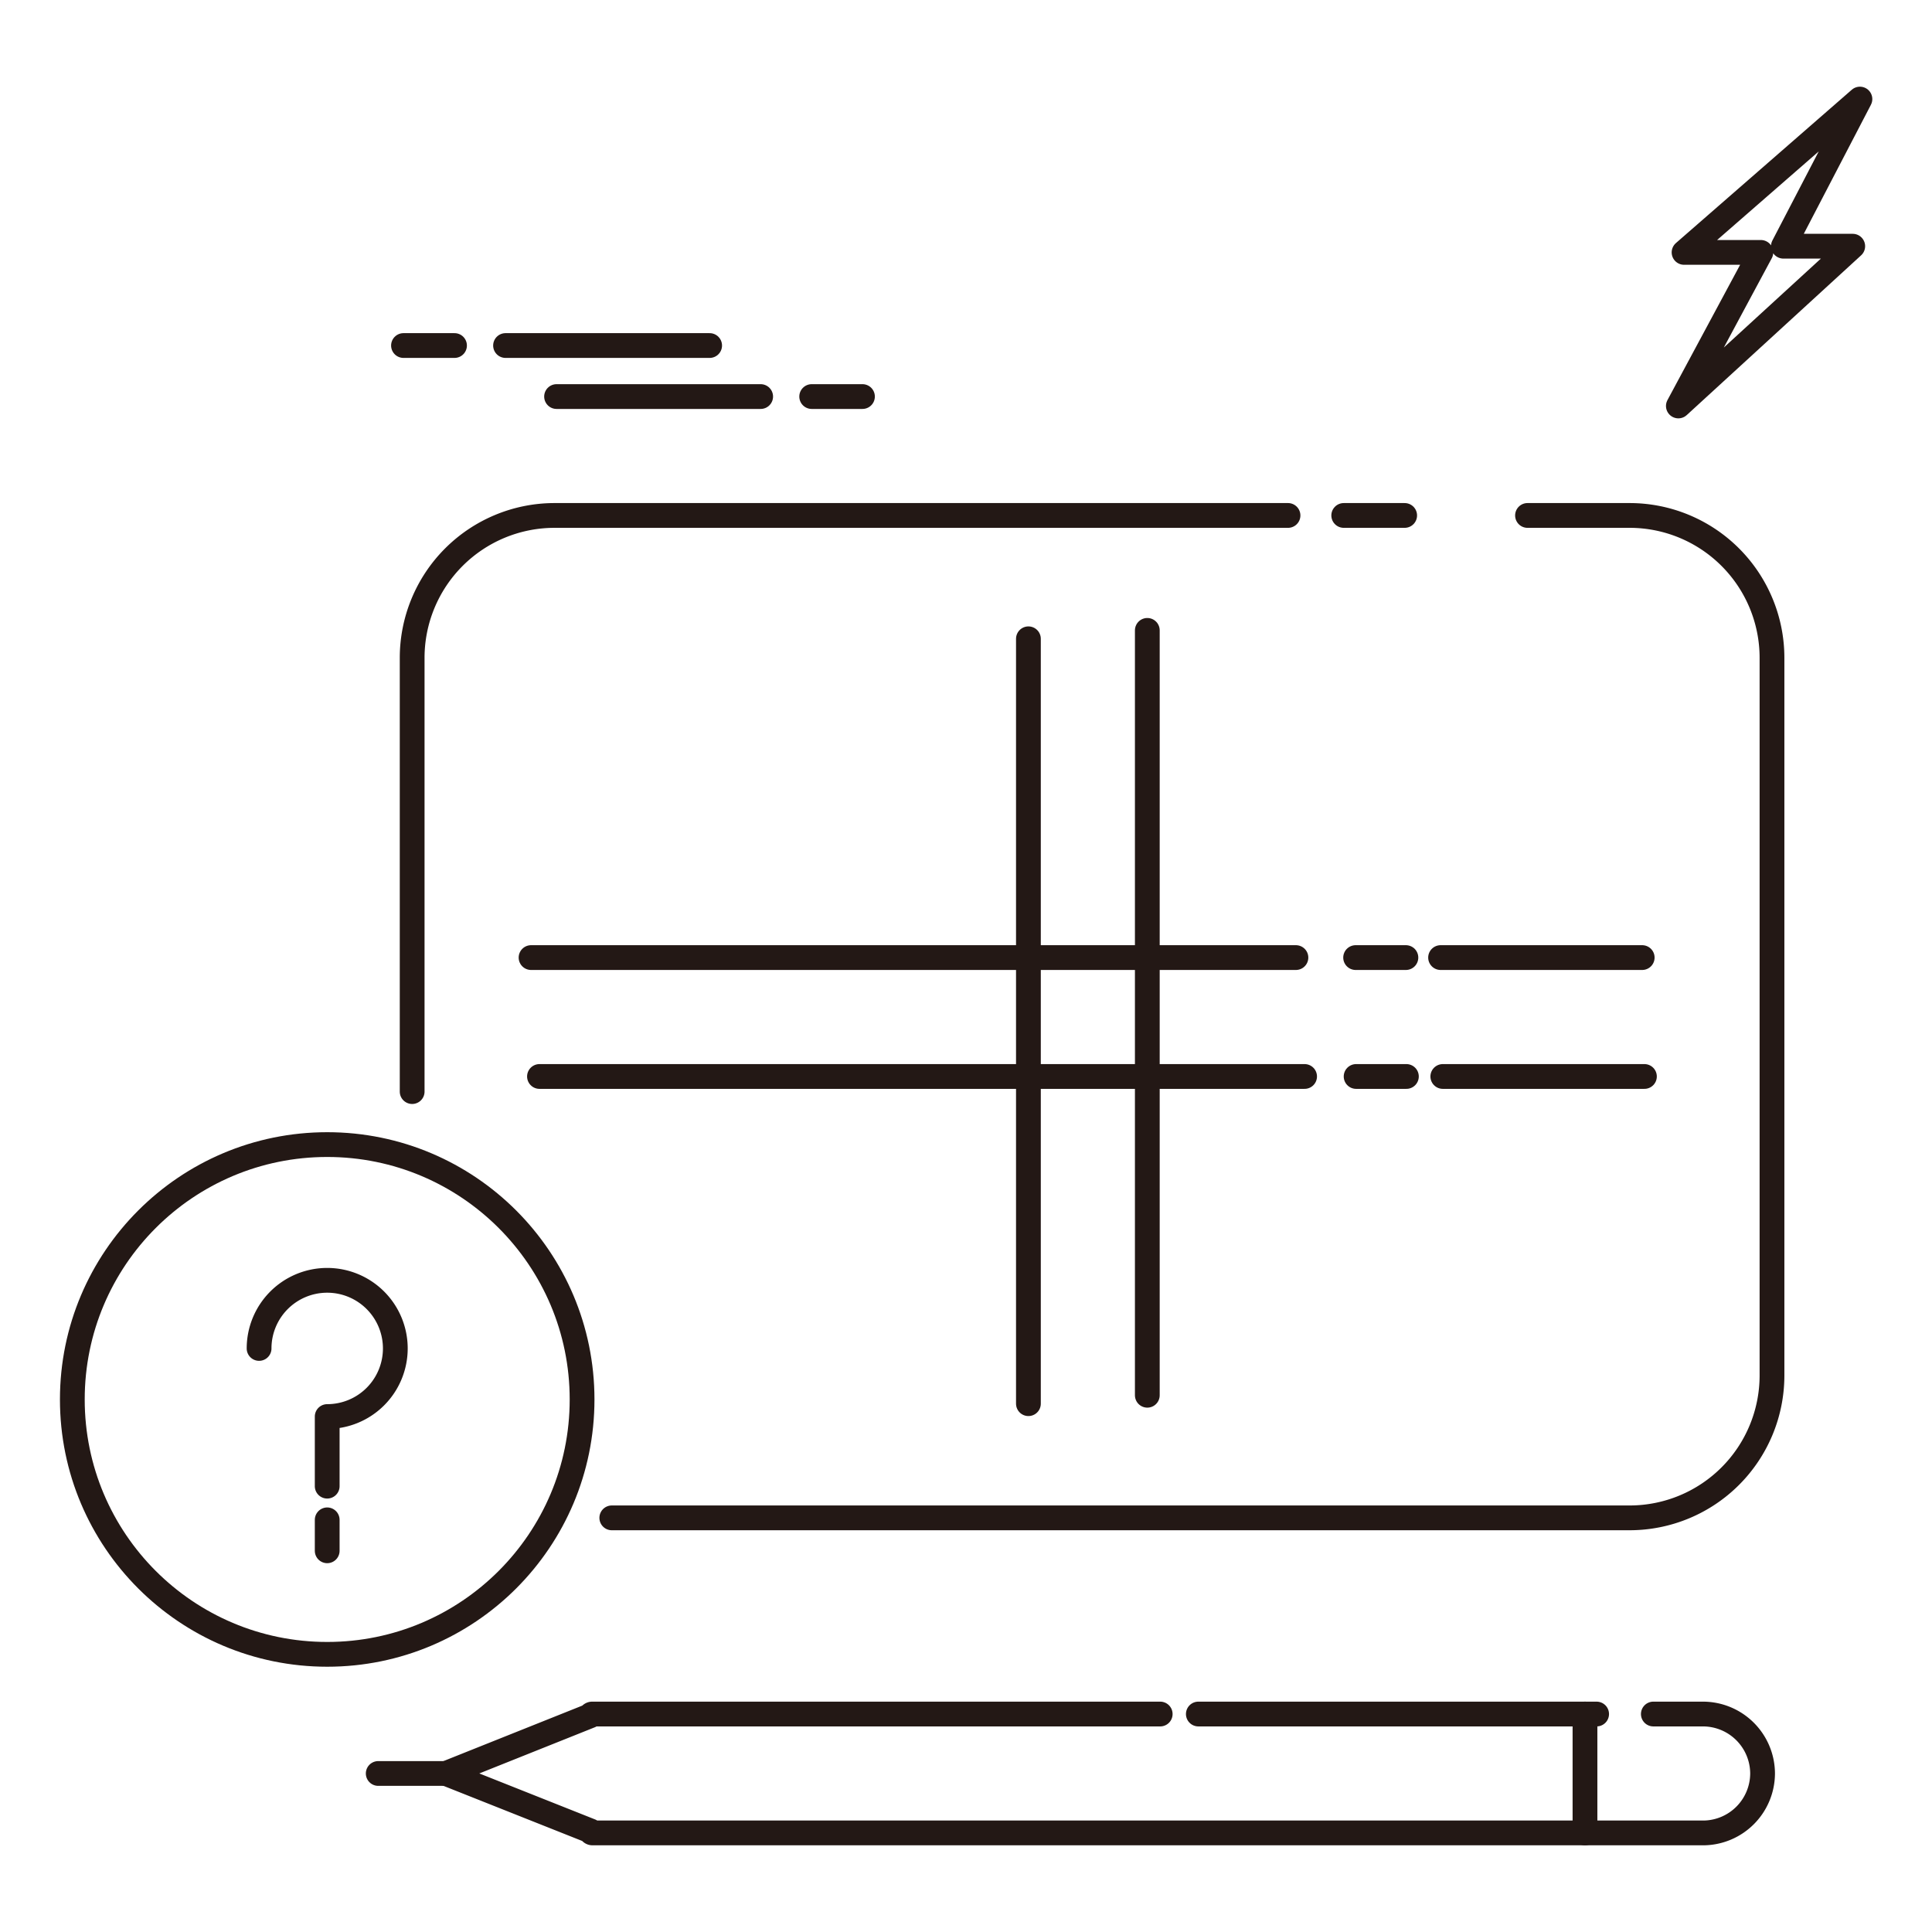 <svg xmlns="http://www.w3.org/2000/svg" viewBox="0 0 78 78"><defs><style>.cls-1,.cls-2{fill:none;}.cls-2{stroke:#231815;stroke-linecap:round;stroke-linejoin:round;}</style></defs><g id="图层_2" data-name="图层 2"><g id="图层_1-2" data-name="图层 1"><rect class="cls-1" width="78" height="78"/><circle class="cls-2" cx="13.21" cy="56.5" r="10.29"/><path class="cls-2" d="M10.46,54.44a2.75,2.75,0,1,1,2.75,2.75V60"/><line class="cls-2" x1="13.21" y1="61.36" x2="13.21" y2="62.61"/><path class="cls-2" d="M61.67,20.81h4.14a5.75,5.75,0,0,1,5.73,5.74v29a5.75,5.75,0,0,1-5.73,5.73H24.7"/><line class="cls-2" x1="54.25" y1="20.81" x2="56.71" y2="20.81"/><path class="cls-2" d="M16.64,44.07V26.55a5.75,5.75,0,0,1,5.73-5.74H52"/><line class="cls-2" x1="21.44" y1="38.66" x2="52.32" y2="38.66"/><line class="cls-2" x1="21.78" y1="43.46" x2="52.67" y2="43.46"/><line class="cls-2" x1="46.32" y1="25.45" x2="46.32" y2="56.33"/><line class="cls-2" x1="41.52" y1="25.79" x2="41.52" y2="56.67"/><line class="cls-2" x1="54.73" y1="38.66" x2="56.76" y2="38.66"/><line class="cls-2" x1="54.75" y1="43.46" x2="56.78" y2="43.46"/><line class="cls-2" x1="58.16" y1="38.66" x2="66.3" y2="38.66"/><line class="cls-2" x1="58.25" y1="43.46" x2="66.39" y2="43.46"/><path class="cls-2" d="M66.75,69.2h2a2.41,2.41,0,0,1,2.41,2.4h0A2.41,2.41,0,0,1,68.79,74H23.92a.08.08,0,0,1-.08-.08L18,71.6l5.83-2.33a.08.08,0,0,1,.08-.07H46.84"/><line class="cls-2" x1="48.38" y1="69.2" x2="64.46" y2="69.2"/><line class="cls-2" x1="15.27" y1="71.6" x2="18.01" y2="71.6"/><line class="cls-2" x1="63.99" y1="69.2" x2="63.99" y2="74"/><polygon class="cls-2" points="71.09 10.19 67.99 10.19 75.09 4 72 9.94 74.8 9.94 67.76 16.39 71.09 10.19"/><line class="cls-2" x1="16.29" y1="13.95" x2="18.35" y2="13.95"/><line class="cls-2" x1="20.41" y1="13.95" x2="28.65" y2="13.95"/><line class="cls-2" x1="34.82" y1="16.01" x2="32.77" y2="16.01"/><line class="cls-2" x1="30.71" y1="16.01" x2="22.47" y2="16.01"/></g></g></svg>